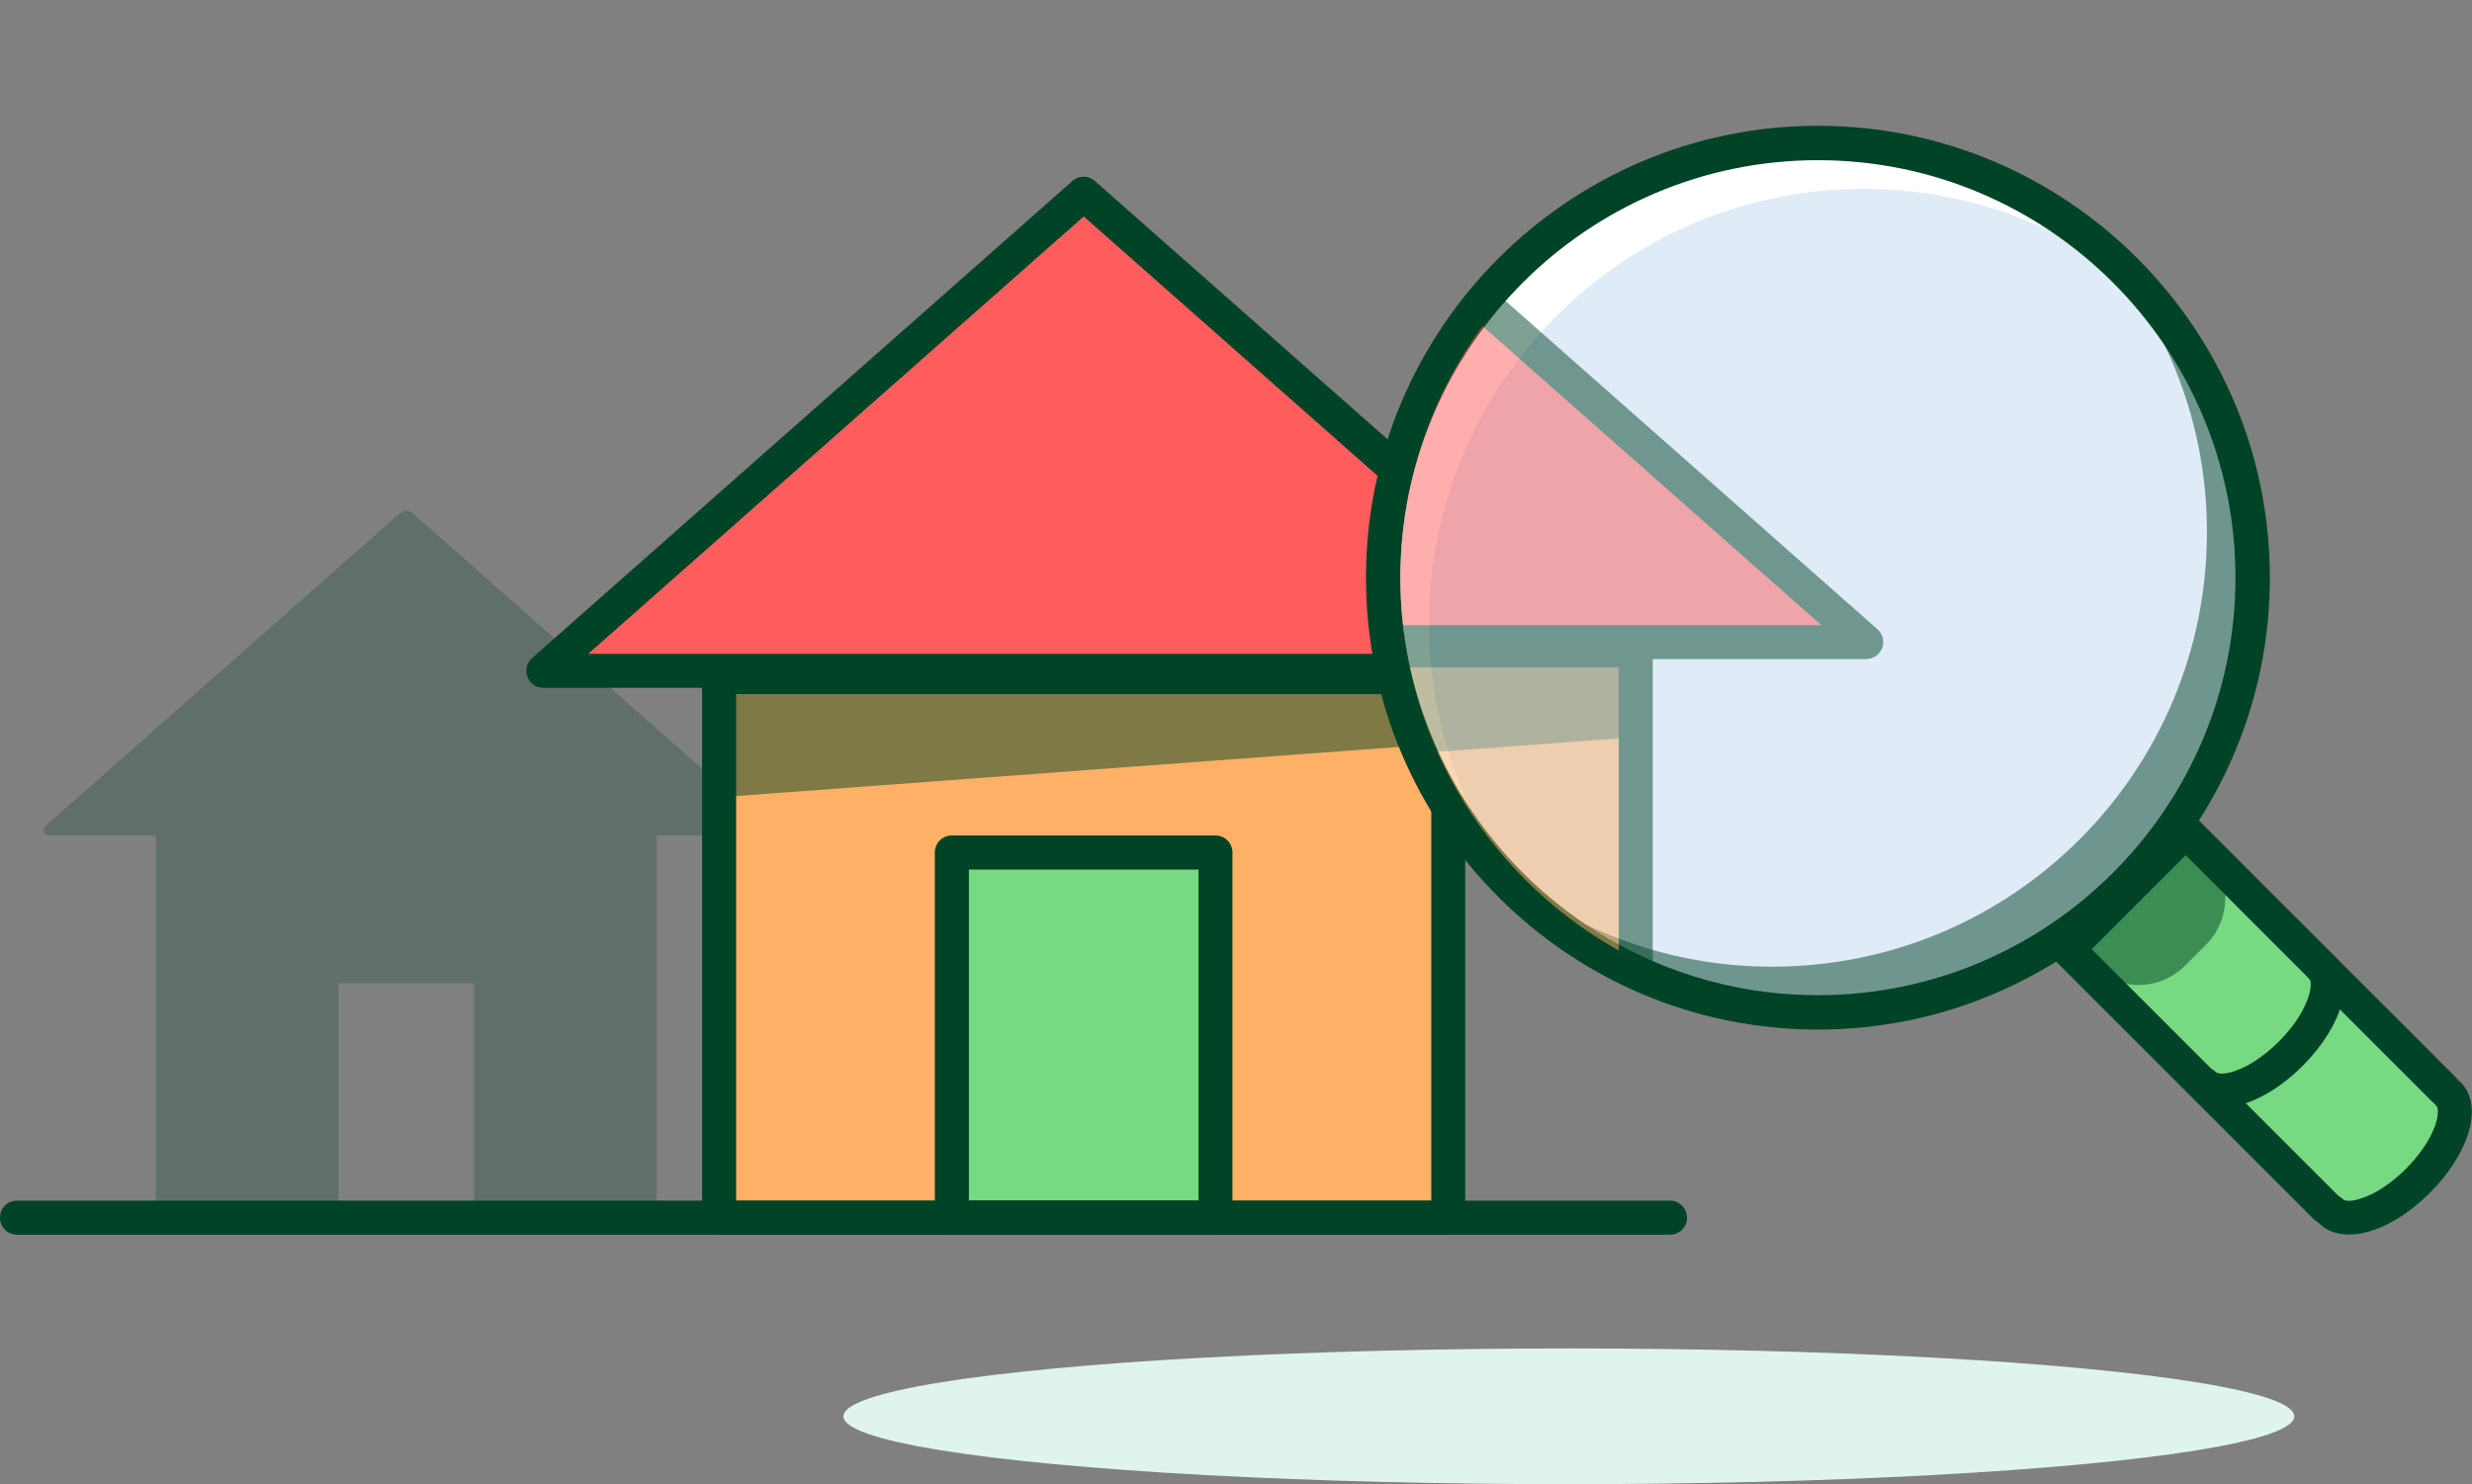 <?xml version="1.0" encoding="UTF-8"?> <svg xmlns="http://www.w3.org/2000/svg" xmlns:xlink="http://www.w3.org/1999/xlink" viewBox="0 0 163.87 98.41"><rect x="0" y="0" width="163.87" height="98.41" fill="#808080" stroke="none"/><defs><style>.e{fill:none;}.f,.g,.h{fill:#004326;}.i{fill:#004327;}.j{fill:#fff;}.k{fill:#ff5d5d;}.l{fill:#feb166;}.m{fill:#dfebf7;}.n{fill:#dff4ed;}.o{fill:#77d982;}.g{opacity:.25;}.g,.h{mix-blend-mode:multiply;}.h,.p{opacity:.5;}.q{clip-path:url(#d);}.r{isolation:isolate;}</style><clipPath id="d"><circle class="e" cx="121.16" cy="38.31" r="28.33"></circle></clipPath></defs><g class="r"><g id="a"></g><g id="b"><g id="c"><g><path class="g" d="M26.5,34.03L3,54.78c-.24,.21-.09,.61,.23,.61h7.1v24.92h12.1v-15.13h9v15.13h12.1v-24.92h7.1c.32,0,.47-.39,.23-.61l-23.5-20.75c-.24-.21-.61-.21-.85,0Z"></path><rect class="l" x="47.67" y="45.61" width="48.33" height="35.13"></rect><path class="h" d="M96,49.28l-48.33,3.58v-3.47s0-3.78,1.99-4.49c3.53-1.26,44.19,.71,44.19,.71,0,0,2.36-1.83,2.14,3.67Z"></path><rect class="o" x="63.1" y="57.36" width="17.47" height="23.37"></rect><polygon class="k" points="72.14 14.11 36.01 44.77 105.91 44.05 72.14 14.11"></polygon><path class="i" d="M80.57,81.86h-17.47c-.62,0-1.13-.5-1.13-1.13v-24.21c0-.62,.5-1.13,1.13-1.13h17.47c.62,0,1.13,.5,1.13,1.13v24.21c0,.62-.5,1.13-1.13,1.13Zm-16.34-2.25h15.22v-21.96h-15.22v21.96Z"></path><path class="i" d="M96,81.86H47.67c-.62,0-1.13-.5-1.13-1.13V44.89c0-.62,.5-1.13,1.13-1.13h48.33c.62,0,1.13,.5,1.13,1.13v35.84c0,.62-.5,1.13-1.13,1.13Zm-47.2-2.25h46.08V46.02H48.8v33.59Z"></path><path class="i" d="M107.66,45.6H36.01c-.47,0-.89-.29-1.05-.73-.17-.44-.04-.93,.31-1.24L71.09,12c.43-.38,1.06-.38,1.49,0l35.83,31.63c.35,.31,.47,.8,.31,1.24-.17,.44-.58,.73-1.05,.73Zm-68.68-2.25H104.69L71.84,14.35l-32.85,29Z"></path><polygon class="o" points="141.75 51.96 134.16 59.54 155.72 81.1 163.57 73.78 141.75 51.96"></polygon><path class="h" d="M146.23,56.44l-4.48-4.48-7.58,7.58,4.48,4.48c1.71,1.71,4.49,1.71,6.2,0l1.38-1.38c1.71-1.71,1.71-4.49,0-6.2Z"></path><circle class="m" cx="120.51" cy="38.31" r="28.33"></circle><ellipse class="n" cx="104" cy="93.9" rx="48.09" ry="4.5"></ellipse><path class="h" d="M139.3,16.48c4.35,5.05,7,11.6,7,18.79,0,15.92-12.9,28.82-28.82,28.82-7.19,0-13.74-2.65-18.79-7,5.29,6.13,13.09,10.03,21.82,10.03,15.92,0,28.82-12.9,28.82-28.82,0-8.73-3.9-16.54-10.03-21.82Z"></path><path class="j" d="M101.73,60.13c-4.35-5.05-7-11.6-7-18.79,0-15.92,12.9-28.82,28.82-28.82,7.19,0,13.74,2.65,18.79,7-5.28-6.13-13.09-10.03-21.82-10.03-15.92,0-28.82,12.9-28.82,28.82,0,8.73,3.9,16.54,10.03,21.82Z"></path><path class="f" d="M120.51,68.26c-16.52,0-29.96-13.44-29.96-29.96s13.44-29.96,29.96-29.96,29.96,13.44,29.96,29.96-13.44,29.96-29.96,29.96Zm0-57.64c-15.26,0-27.68,12.42-27.68,27.68s12.42,27.68,27.68,27.68,27.68-12.42,27.68-27.68-12.42-27.68-27.68-27.68Z"></path><path class="i" d="M110.7,81.86H1.13c-.62,0-1.13-.5-1.13-1.13s.5-1.13,1.13-1.13H110.7c.62,0,1.13,.5,1.13,1.13s-.5,1.13-1.13,1.13Z"></path><path class="i" d="M154.17,81.15c-.29,0-.58-.11-.8-.33l-17.1-17.1c-.44-.44-.44-1.15,0-1.59l7.82-7.82c.42-.42,1.17-.42,1.59,0l17.1,17.1c.44,.44,.44,1.15,0,1.59s-1.15,.44-1.59,0l-16.3-16.3-6.23,6.23,16.3,16.3c.44,.44,.44,1.15,0,1.59-.22,.22-.51,.33-.8,.33Z"></path><path class="i" d="M155.71,81.85c-.79,0-1.47-.24-1.98-.75-.44-.44-.44-1.15,0-1.59s1.15-.44,1.59,0c.31,.31,2.16-.01,4.17-2.02,.91-.91,1.62-1.96,1.94-2.88,.26-.75,.19-1.18,.08-1.29-.44-.44-.44-1.15,0-1.59s1.15-.44,1.59,0c.82,.82,.98,2.11,.45,3.63-.44,1.24-1.31,2.57-2.47,3.72-1.79,1.79-3.79,2.77-5.38,2.77Z"></path><path class="i" d="M147.28,73.42c-.79,0-1.47-.24-1.98-.75-.44-.44-.44-1.15,0-1.59s1.15-.44,1.59,0c.11,.11,.55,.18,1.29-.08,.92-.32,1.97-1.03,2.88-1.94,2.01-2.01,2.33-3.86,2.02-4.17-.44-.44-.44-1.15,0-1.59s1.15-.44,1.59,0c1.52,1.52,.65,4.68-2.02,7.36-1.79,1.79-3.79,2.77-5.38,2.77Z"></path><g class="p"><g class="q"><g><rect class="l" x="45.11" y="44.05" width="63.32" height="46.03"></rect><path class="h" d="M108.43,48.87l-63.32,4.69v-4.55s0-4.95,2.61-5.89c4.62-1.65,57.91,.94,57.91,.94,0,0,3.1-2.4,2.8,4.81Z"></path><polygon class="k" points="75.3 1.13 29.83 42.96 123.72 42.57 75.3 1.13"></polygon><path class="i" d="M108.44,91.21H45.11c-.62,0-1.13-.5-1.13-1.13V43.12c0-.62,.5-1.13,1.13-1.13h63.32c.62,0,1.13,.5,1.13,1.13v46.97c0,.62-.5,1.13-1.13,1.13Zm-62.2-2.25h61.07V44.24H46.24v44.72Z"></path><path class="i" d="M123.72,43.7H29.83c-.47,0-.89-.29-1.05-.73-.17-.44-.04-.93,.31-1.24L76.03,.28c.43-.38,1.06-.38,1.49,0l46.94,41.44c.35,.31,.47,.8,.31,1.24-.17,.44-.58,.73-1.05,.73Zm-90.91-2.25H120.74L76.77,2.63,32.81,41.44Z"></path></g></g></g></g></g></g></g></svg> 